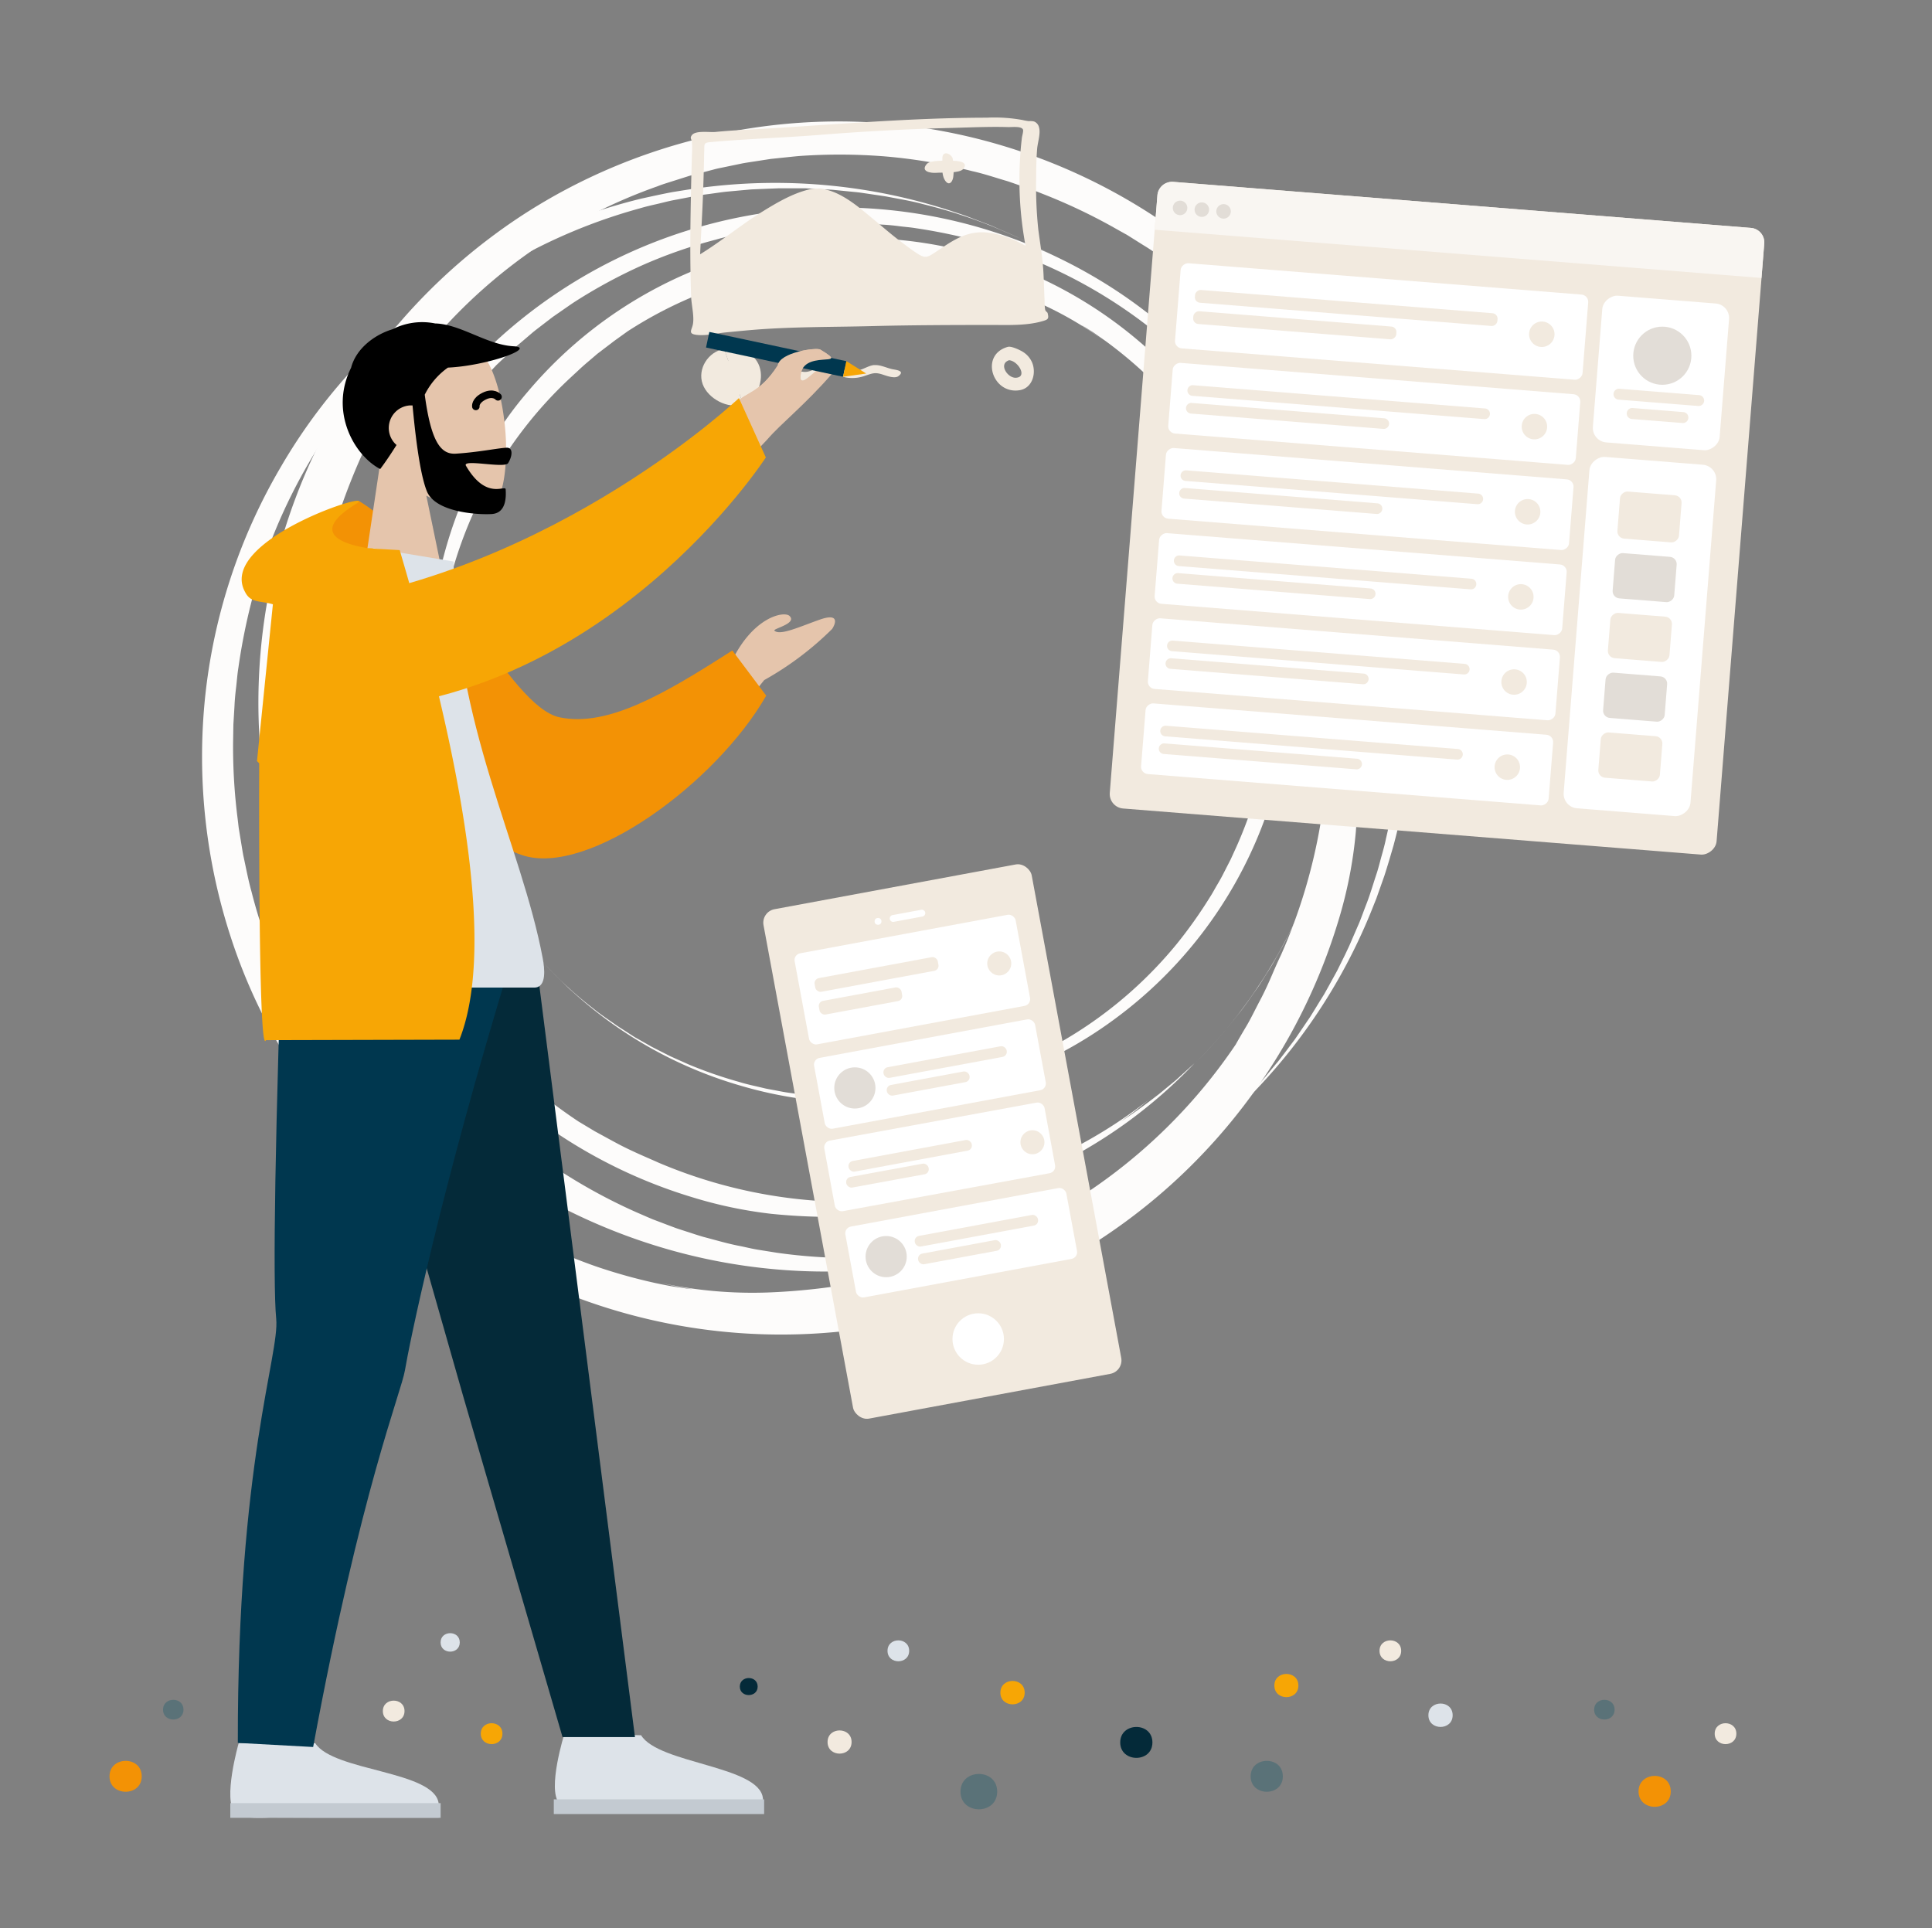 <svg id="Layer_1" data-name="Layer 1" xmlns="http://www.w3.org/2000/svg" viewBox="0 0 513 512">
  <rect x="0" y="0" width="513" height="512" fill="#808080" stroke="none"/>
  <defs>
    <style>
      .cls-1 {
        fill: #fdfcfb;
      }

      .cls-2 {
        fill: #042a39;
      }

      .cls-10, .cls-12, .cls-13, .cls-15, .cls-17, .cls-2, .cls-3, .cls-4, .cls-5, .cls-6, .cls-7 {
        fill-rule: evenodd;
      }

      .cls-3 {
        fill: #5a7278;
      }

      .cls-4 {
        fill: #f7a605;
      }

      .cls-5 {
        fill: #dde3e9;
      }

      .cls-6, .cls-8 {
        fill: #f2eadf;
      }

      .cls-7 {
        fill: #f39205;
      }

      .cls-10, .cls-9 {
        fill: #fff;
      }

      .cls-11 {
        fill: #e2ddd7;
      }

      .cls-12 {
        fill: #f9f6f2;
      }

      .cls-13 {
        fill: #e5c5ac;
      }

      .cls-14, .cls-17 {
        fill: #00374f;
      }

      .cls-16 {
        fill: none;
        stroke: #000;
        stroke-linecap: round;
        stroke-miterlimit: 10;
        stroke-width: 2px;
      }

      .cls-18 {
        fill: #c3cad1;
      }
    </style>
  </defs>
  <g>
    <path class="cls-1" d="M360.49,199.33A191,191,0,0,1,360,221a116.64,116.64,0,0,1-4.84,24.21,154.56,154.56,0,0,1-211.73,95.31C104.8,323,74.22,289.06,61.18,248.55a154.39,154.39,0,0,1-6.74-63.2A151.74,151.74,0,0,1,74.56,124,148.93,148.93,0,0,1,96.21,95.36a155.18,155.18,0,0,1,27-22.38A151.71,151.71,0,0,1,154,57.67a156.45,156.45,0,0,1,16.33-4.94c2.77-.6,5.54-1.22,8.33-1.74l4.2-.67,2.09-.34,2.11-.24a150.38,150.38,0,0,1,67.13,6.82l2,.67,2,.76,4,1.53c1.35.49,2.63,1.13,3.95,1.69s2.63,1.14,3.93,1.74l3.86,1.93c1.29.65,2.59,1.27,3.83,2,2.5,1.43,5.07,2.77,7.48,4.37a154.21,154.21,0,0,1,27.42,21.81,165.58,165.58,0,0,0-14.76-13c-2.55-2.08-5.29-3.9-8-5.81-1.34-1-2.77-1.78-4.15-2.68S283,69.79,281.58,69l-4.3-2.42c-1.43-.81-2.94-1.48-4.4-2.23-2.92-1.53-6-2.77-9-4.08a134.75,134.75,0,0,0-18.78-6.06c-3.18-.87-6.42-1.38-9.6-2-1.61-.27-3.22-.48-4.82-.73l-2.39-.35c-.8-.1-1.61-.17-2.41-.25l-4.79-.48-4.78-.26L213.92,50h-2.38l-4.75,0-4.73.19-2.36.1c-.78.05-1.56.14-2.34.2l-4.69.43c-1.55.18-3.1.43-4.65.63-3.1.37-6.15,1.06-9.21,1.61-1.53.3-3,.71-4.55,1.06s-3,.69-4.52,1.15a145.78,145.78,0,0,0-34.4,14.42c-1.35.8-2.72,1.57-4.06,2.39l-4,2.59-2,1.3-1.92,1.4-3.85,2.8A150.74,150.74,0,0,0,105.1,93a146.51,146.51,0,0,0-37.81,64.81,162.73,162.73,0,0,0-4,19.57c-.27,1.65-.38,3.32-.58,5s-.37,3.33-.44,5l-.3,5-.08,5a150.71,150.71,0,0,0,1.2,19.95l.29,2.48.4,2.45c.28,1.63.52,3.27.82,4.89.71,3.22,1.29,6.46,2.18,9.62a140.13,140.13,0,0,0,7.79,22.5,151,151,0,0,0,10.5,19.44c1,1.49,2,2.91,3,4.35l1.47,2.13,1.56,2c1,1.34,2,2.7,3.07,4l3.19,3.75c.53.62,1,1.25,1.58,1.84l1.64,1.74,3.22,3.42,3.31,3.18c1.1,1,2.15,2.1,3.28,3a143.29,143.29,0,0,0,47.74,28.13,145.57,145.57,0,0,0,15.81,4.44c2,.42,3.77.78,5.17,1l3.26.48c1.51.21,1.69.19.53,0s-3.7-.6-7.54-1.51A114.93,114.93,0,0,0,204,343.21a170.82,170.82,0,0,0,28.24-3.47c1.3-.21,2.57-.5,3.84-.8l3.79-.86c2.51-.62,5-1.35,7.45-2,2.42-.81,4.86-1.53,7.24-2.37l3.55-1.32c1.18-.44,2.36-.85,3.5-1.36a151,151,0,0,0,26.07-13.74,143.9,143.9,0,0,0,40.44-39.93c.64-1.15,1.64-2.87,2.83-4.87s2.33-4.41,3.58-6.76,2.36-4.8,3.3-7,1.76-4,2.35-5.23a146.27,146.27,0,0,0,12-71.07c-.14-1.55-.26-3.12-.43-4.68s-.44-3.12-.65-4.69c-.12-.78-.21-1.58-.35-2.36l-.45-2.35c-.31-1.57-.58-3.16-.93-4.74-.78-3.14-1.46-6.35-2.47-9.5-.49-1.58-.9-3.2-1.47-4.77s-1.12-3.18-1.69-4.78a140.81,140.81,0,0,0-21.09-37.51c1.79,2.12,3.66,4.18,4.88,5.86l2.12,2.74c-3-4.78-5.51-8.2-8.05-11.59L317.47,99l-5-5.71a146.44,146.44,0,0,1,33.7,45.88,152.46,152.46,0,0,1,10.28,29.53A155.09,155.09,0,0,1,360.49,199.33Z"/>
    <path class="cls-1" d="M223.56,323.12a157.58,157.58,0,0,1-18.81-.8,115.86,115.86,0,0,1-21-4.42A134.28,134.28,0,1,1,289.63,73a130.35,130.35,0,0,1,25.24,18.9,136.46,136.46,0,0,1,19.75,23.59,133.13,133.13,0,0,1,13.56,27,129.7,129.7,0,0,1,7.07,29.08,132.27,132.27,0,0,1-5.86,59.13l-.59,1.8-.67,1.76-1.34,3.54c-.94,2.34-2,4.64-3,7a134.82,134.82,0,0,1-26.48,37.59,141.92,141.92,0,0,0,11.44-13c1.83-2.24,3.43-4.66,5.1-7,.84-1.18,1.57-2.44,2.35-3.66s1.58-2.43,2.26-3.71l2.13-3.8c.72-1.26,1.31-2.59,2-3.88,1.34-2.58,2.44-5.27,3.6-7.93a123.78,123.78,0,0,0,5.42-16.53c.79-2.8,1.27-5.66,1.88-8.46.25-1.42.46-2.84.68-4.25l.34-2.11c.09-.71.15-1.41.24-2.12l.45-4.23.27-4.22.13-2.11,0-2.1c0-1.41,0-2.8.05-4.2a136.7,136.7,0,0,0-1.23-16.61c-.3-2.75-.89-5.46-1.36-8.17-.25-1.36-.6-2.69-.9-4s-.59-2.69-1-4a129.63,129.63,0,0,0-12.52-30.62c-.7-1.2-1.37-2.43-2.09-3.62l-2.27-3.54-1.14-1.77-1.23-1.72-2.46-3.44a133.91,133.91,0,0,0-11.2-13,130.5,130.5,0,0,0-57.51-34.27,144.9,144.9,0,0,0-17.49-3.71c-1.47-.25-3-.35-4.45-.54s-3-.35-4.48-.42l-4.48-.29-4.5-.09a131.54,131.54,0,0,0-17.88,1l-2.22.27-2.19.36c-1.47.25-2.93.47-4.38.74-2.89.64-5.79,1.17-8.61,2a126.44,126.44,0,0,0-20.12,7.07,137.48,137.48,0,0,0-17.37,9.46c-1.33.87-2.6,1.79-3.88,2.66l-1.9,1.32L145,85.52c-1.19.93-2.4,1.82-3.55,2.76l-3.35,2.86c-1.13.92-2.17,1.9-3.19,2.88l-3.06,2.89-2.83,3c-.93,1-1.88,1.92-2.71,2.94a129.59,129.59,0,0,0-16.32,23,124,124,0,0,0-12.85,33.78c-.39,1.83-.72,3.36-1,4.62s-.34,2.23-.45,2.9c-.2,1.35-.21,1.51,0,.47s.52-3.31,1.33-6.76a113.11,113.11,0,0,0-2.59,25.65,142.26,142.26,0,0,0,2.64,25.43c.19,1.17.44,2.32.71,3.46s.51,2.29.76,3.42c.55,2.27,1.21,4.49,1.79,6.72.73,2.18,1.38,4.38,2.14,6.53s1.54,4.28,2.43,6.34a132.89,132.89,0,0,0,12.52,23.4,129.82,129.82,0,0,0,36.19,36l4.33,2.6c1.84,1,3.92,2.15,6,3.26s4.3,2.14,6.23,3,3.59,1.57,4.71,2.08a130.66,130.66,0,0,0,63.67,9.83c1.38-.14,2.77-.27,4.16-.44l4.17-.63c1.4-.19,2.79-.46,4.19-.76s2.8-.55,4.21-.87c2.78-.73,5.62-1.36,8.42-2.29,1.4-.45,2.83-.83,4.23-1.35l4.22-1.54a127.41,127.41,0,0,0,33.19-18.91c-1.91,1.54-3.76,3.16-5.28,4.21l-2.46,1.82c4.19-2.71,7.17-5,10.13-7.28l4.46-3.68,5-4.53a132.86,132.86,0,0,1-18,15.75,129.58,129.58,0,0,1-22.81,13.22,132.52,132.52,0,0,1-26,8.65A134.52,134.52,0,0,1,223.56,323.12Z"/>
    <path class="cls-1" d="M122.53,133.56a136.26,136.26,0,0,1,7-14.52,95.37,95.37,0,0,1,10.59-15,114.86,114.86,0,1,1,156,166.46,111.72,111.72,0,0,1-23.41,13.32,116,116,0,0,1-25.21,7.42,114,114,0,0,1-25.78,1.4,110.34,110.34,0,0,1-25.17-4.37,112.7,112.7,0,0,1-44.28-24.72l-1.21-1.07-1.15-1.12-2.31-2.26c-1.52-1.53-3-3.14-4.42-4.72a117.47,117.47,0,0,1-8-10.26,116.17,116.17,0,0,1-12.41-23.26,116.46,116.46,0,0,0,14.28,25.9l2.24,3c.75,1,1.59,1.91,2.37,2.86,1.56,1.93,3.3,3.7,5,5.51a103.74,103.74,0,0,0,11.1,9.86c1.93,1.57,4,2.91,6,4.33,1,.68,2.07,1.32,3.09,2l1.54,1c.52.31,1.06.6,1.58.9l3.16,1.79,3.22,1.64,1.6.81,1.64.74,3.27,1.46a115.16,115.16,0,0,0,13.42,4.65c2.25.7,4.57,1.15,6.85,1.71,1.15.25,2.31.43,3.46.66s2.31.44,3.47.58a110.76,110.76,0,0,0,28.19.55c1.18-.14,2.36-.25,3.54-.41l3.53-.58,1.77-.29,1.76-.38,3.53-.76a116.69,116.69,0,0,0,13.92-4.38,111.16,111.16,0,0,0,46.18-33.37,122.14,122.14,0,0,0,8.79-12.4c.7-1.06,1.28-2.2,1.93-3.29s1.28-2.21,1.84-3.35l1.74-3.4,1.59-3.48a112.37,112.37,0,0,0,5.23-14.3l.55-1.82.46-1.84c.3-1.22.63-2.44.91-3.66.48-2.47,1.05-4.91,1.38-7.39a107.45,107.45,0,0,0,1.32-18.08,116.18,116.18,0,0,0-1.49-16.76c-.22-1.32-.5-2.63-.75-3.92l-.39-1.93c-.16-.64-.31-1.27-.47-1.89-.32-1.25-.61-2.5-.95-3.72s-.73-2.4-1.09-3.58-.75-2.33-1.17-3.47l-1.21-3.36c-.46-1.08-.91-2.16-1.36-3.21s-.86-2.12-1.37-3.12A109.67,109.67,0,0,0,315.52,112a110.81,110.81,0,0,0-12.34-13.56,113.35,113.35,0,0,0-9.66-7.91l-3.28-2.31-2.12-1.34c-1-.61-1.11-.67-.36-.16s2.4,1.53,4.82,3.33a94.49,94.49,0,0,0-19.16-10.66A123.33,123.33,0,0,0,252.68,73a114.08,114.08,0,0,0-45.73-1,110.12,110.12,0,0,0-40.33,16l-3.48,2.5L158.55,94c-1.53,1.34-3.12,2.62-4.43,3.84s-2.45,2.27-3.23,3a111.29,111.29,0,0,0-33,60.22A116.05,116.05,0,0,0,116.19,176a107.86,107.86,0,0,0,3.47,32.36c-.57-2-1.21-4-1.53-5.55s-.59-2.54-.59-2.54c.68,4.2,1.43,7.31,2.21,10.4.44,1.54.87,3.08,1.34,4.75s1.16,3.41,1.84,5.43a112.8,112.8,0,0,1-6.28-19.44A110.7,110.7,0,0,1,114,179a113.82,113.82,0,0,1,2-23.32A116.09,116.09,0,0,1,122.53,133.56Z"/>
    <path class="cls-1" d="M150.27,321.17a190.35,190.35,0,0,1-18.75-10.76,116.87,116.87,0,0,1-18.94-15.85A154.56,154.56,0,0,1,130.29,63.05c33.86-25.55,78.29-36.16,120.09-28.21a154.2,154.2,0,0,1,58.71,24.35,151.65,151.65,0,0,1,44.2,47A148.14,148.14,0,0,1,368.09,139a155.25,155.25,0,0,1,6.75,34.37,152.25,152.25,0,0,1-1.3,34.37,154.7,154.7,0,0,1-3.5,16.7c-.79,2.73-1.58,5.45-2.46,8.15l-1.41,4-.71,2-.8,2a150.54,150.54,0,0,1-38.13,55.66L325,297.64l-1.63,1.4-3.26,2.78c-1.07.95-2.25,1.77-3.37,2.66s-2.27,1.76-3.42,2.62l-3.54,2.46c-1.18.82-2.35,1.67-3.59,2.41-2.45,1.51-4.86,3.12-7.42,4.47a153.58,153.58,0,0,1-32.27,13.63,164.44,164.44,0,0,0,18.47-6.74c3.05-1.24,6-2.77,8.92-4.21,1.48-.71,2.88-1.57,4.33-2.35s2.9-1.57,4.27-2.47l4.19-2.62c1.4-.86,2.71-1.86,4.07-2.79,2.74-1.84,5.29-3.93,7.88-5.95a134.22,134.22,0,0,0,14.32-13.58c2.28-2.38,4.29-5,6.39-7.46,1-1.28,2-2.58,2.95-3.87l1.46-1.93c.47-.66.91-1.33,1.37-2l2.72-4q1.26-2,2.51-4.08l1.25-2,1.16-2.08,2.29-4.16,2.1-4.25,1-2.12c.33-.71.63-1.44.94-2.16l1.87-4.31c.59-1.46,1.11-2.93,1.67-4.39,1.17-2.9,2-5.91,3-8.86.46-1.48.83-3,1.25-4.5s.84-3,1.14-4.52a145.52,145.52,0,0,0,3.82-37.1c-.05-1.57-.07-3.14-.16-4.71s-.25-3.14-.37-4.72l-.2-2.36-.31-2.35c-.2-1.58-.41-3.15-.61-4.73A152.87,152.87,0,0,0,366,147.9a146.53,146.53,0,0,0-38.79-64.23A166.85,166.85,0,0,0,311.9,70.79c-1.32-1-2.74-1.92-4.1-2.89s-2.74-1.92-4.18-2.78l-4.25-2.67L295,60a150.34,150.34,0,0,0-18.09-8.5l-2.31-.92-2.35-.83c-1.56-.53-3.12-1.1-4.68-1.62-3.17-.92-6.3-2-9.49-2.7a140.84,140.84,0,0,0-23.49-3.93,152.63,152.63,0,0,0-22.1-.09c-1.76.14-3.5.35-5.23.52l-2.57.27-2.53.39c-1.67.27-3.34.49-5,.79l-4.82,1c-.8.17-1.59.31-2.37.51l-2.31.61-4.55,1.18-4.38,1.39c-1.43.46-2.87.88-4.23,1.43a139.67,139.67,0,0,0-59,40.19c-1.35,1.6-2.49,2.93-3.39,4l-2,2.63c-.9,1.22-1,1.39-.22.48s2.29-3,4.93-5.9a114.75,114.75,0,0,0-15.93,24,170.22,170.22,0,0,0-10.48,26.46c-.43,1.23-.79,2.49-1.13,3.74s-.71,2.5-1.07,3.75c-.66,2.5-1.19,5-1.8,7.49s-1,5-1.4,7.5c-.18,1.25-.35,2.5-.53,3.74s-.39,2.48-.48,3.73a150.73,150.73,0,0,0-.43,29.47,143.9,143.9,0,0,0,15.7,54.61c.7,1.12,1.73,2.82,2.91,4.82l4.23,6.38c1.59,2.15,3.07,4.37,4.51,6.23s2.67,3.46,3.47,4.57a146.41,146.41,0,0,0,56.65,44.55c1.44.62,2.87,1.26,4.32,1.86l4.43,1.68c.74.27,1.48.57,2.24.82l2.28.74c1.52.48,3,1,4.6,1.45,3.13.81,6.27,1.76,9.52,2.38,1.63.32,3.24.74,4.9,1l5,.8a140.73,140.73,0,0,0,43-.54c-2.72.54-5.42,1.21-7.48,1.47l-3.42.54c5.63-.33,9.83-.9,14-1.51l6.45-1.14,7.43-1.7A145.91,145.91,0,0,1,210,337.37a152.43,152.43,0,0,1-30.85-5.11A156,156,0,0,1,150.27,321.17Z"/>
  </g>
  <g>
    <path id="Fill-205" class="cls-2" d="M306,462.7c0-5.52-8.55-5.44-8.55,0s8.55,5.48,8.55,0"/>
    <path id="Fill-205-2" data-name="Fill-205" class="cls-2" d="M201.18,447.87c0-3.06-4.74-3-4.74,0s4.74,3,4.74,0"/>
    <path id="Fill-207" class="cls-3" d="M264.78,475.77c0-6.3-9.74-6.24-9.74,0s9.74,6.25,9.74,0"/>
    <path id="Fill-207-2" data-name="Fill-207" class="cls-4" d="M272.08,449.48c0-4.17-6.45-4.13-6.45,0s6.45,4.15,6.45,0"/>
    <path id="Fill-211" class="cls-5" d="M241.41,438.37c0-3.7-5.75-3.7-5.75,0s5.75,3.7,5.75,0"/>
    <path id="Fill-213" class="cls-6" d="M226.12,462.59c0-4.11-6.38-4.11-6.38,0s6.38,4.11,6.38,0"/>
    <path id="Fill-205-3" data-name="Fill-205" class="cls-7" d="M443.63,475.7c0-5.52-8.55-5.44-8.55,0s8.55,5.48,8.55,0"/>
    <path id="Fill-205-4" data-name="Fill-205" class="cls-7" d="M37.63,471.7c0-5.52-8.55-5.44-8.55,0s8.55,5.48,8.55,0"/>
    <path id="Fill-205-5" data-name="Fill-205" class="cls-3" d="M340.63,471.7c0-5.52-8.55-5.44-8.55,0s8.55,5.48,8.55,0"/>
    <path id="Fill-207-3" data-name="Fill-207" class="cls-5" d="M385.72,455.48c0-4.17-6.44-4.13-6.44,0s6.44,4.15,6.44,0"/>
    <path id="Fill-207-4" data-name="Fill-207" class="cls-5" d="M122.08,436.14c0-3.29-5.09-3.26-5.09,0s5.09,3.27,5.09,0"/>
    <path id="Fill-207-5" data-name="Fill-207" class="cls-3" d="M428.72,454c0-3.51-5.43-3.48-5.43,0s5.43,3.49,5.43,0"/>
    <path id="Fill-207-6" data-name="Fill-207" class="cls-3" d="M48.72,454c0-3.51-5.43-3.48-5.43,0s5.43,3.49,5.43,0"/>
    <path id="Fill-211-2" data-name="Fill-211" class="cls-6" d="M372.05,438.37c0-3.7-5.75-3.7-5.75,0s5.75,3.7,5.75,0"/>
    <path id="Fill-211-3" data-name="Fill-211" class="cls-4" d="M133.41,460.37c0-3.7-5.75-3.7-5.75,0s5.75,3.7,5.75,0"/>
    <path id="Fill-211-4" data-name="Fill-211" class="cls-6" d="M461.05,460.37c0-3.7-5.75-3.7-5.75,0s5.75,3.7,5.75,0"/>
    <path id="Fill-211-5" data-name="Fill-211" class="cls-6" d="M107.41,454.37c0-3.7-5.75-3.7-5.75,0s5.75,3.7,5.75,0"/>
    <path id="Fill-213-2" data-name="Fill-213" class="cls-4" d="M344.76,447.59c0-4.11-6.38-4.11-6.38,0s6.38,4.11,6.38,0"/>
  </g>
  <g id="Mobile3">
    <rect id="Container" class="cls-8" x="214.02" y="234.33" width="72.43" height="137.58" rx="3.64" transform="translate(-51.1 50.74) rotate(-10.51)"/>
    <circle id="Touch" class="cls-9" cx="259.74" cy="355.57" r="6.83"/>
    <g id="Camera">
      <circle id="Lens" class="cls-9" cx="233.14" cy="244.67" r="0.91"/>
      <path id="Sensor" class="cls-10" d="M237,243l7.61-1.41a.9.9,0,0,1,1.06.73h0a.91.91,0,0,1-.73,1.06l-7.61,1.41a.9.9,0,0,1-1.06-.73h0A.91.91,0,0,1,237,243Z"/>
    </g>
    <rect id="Container-2" data-name="Container" class="cls-9" x="212.42" y="247.82" width="59.68" height="24.6" rx="1.82" transform="translate(-43.39 48.56) rotate(-10.51)"/>
    <g id="Text-Stuff">
      <rect id="Label" class="cls-8" x="216.12" y="256.92" width="33.26" height="3.69" rx="1.37" transform="translate(-43.3 46.8) rotate(-10.51)"/>
      <rect id="Label-2" data-name="Label" class="cls-8" x="217.33" y="263.96" width="22.32" height="3.69" rx="1.37" transform="translate(-44.65 46.14) rotate(-10.51)"/>
    </g>
    <g id="Check">
      <circle id="Background" class="cls-8" cx="265.33" cy="255.84" r="3.19"/>
      <circle id="Indicator" class="cls-8" cx="265.33" cy="255.84" r="1.37"/>
    </g>
    <rect id="Background-2" data-name="Background" class="cls-9" x="217.08" y="275.64" width="59.68" height="19.13" rx="1.82" transform="translate(-47.88 49.83) rotate(-10.51)"/>
    <g id="Text">
      <rect id="Name" class="cls-8" x="234.33" y="280.59" width="33.26" height="2.87" rx="1.37" transform="translate(-47.24 50.51) rotate(-10.51)"/>
      <rect id="Name-2" data-name="Name" class="cls-8" x="235.3" y="286.29" width="22.32" height="2.87" rx="1.37" transform="translate(-48.35 49.79) rotate(-10.51)"/>
    </g>
    <circle id="Avatar" class="cls-11" cx="226.99" cy="288.9" r="5.47"/>
    <rect id="Container-3" data-name="Container" class="cls-9" x="221.23" y="298.03" width="59.68" height="19.13" rx="1.82" transform="matrix(0.98, -0.18, 0.18, 0.98, -51.9, 50.96)"/>
    <g id="Text-Stuff-2" data-name="Text-Stuff">
      <rect id="Label-3" data-name="Label" class="cls-8" x="225.05" y="305.48" width="33.26" height="2.87" rx="1.37" transform="translate(-51.93 49.24) rotate(-10.51)"/>
      <rect id="Label-4" data-name="Label" class="cls-8" x="226.01" y="311.18" width="22.32" height="2.87" rx="1.37" transform="matrix(0.98, -0.18, 0.18, 0.98, -53.05, 48.51)"/>
    </g>
    <g id="Check-2" data-name="Check">
      <circle id="Background-3" data-name="Background" class="cls-8" cx="274.14" cy="303.32" r="3.19"/>
      <circle id="Indicator-2" data-name="Indicator" class="cls-8" cx="274.14" cy="303.32" r="1.37"/>
    </g>
    <rect id="Background-4" data-name="Background" class="cls-9" x="225.39" y="320.43" width="59.68" height="19.13" rx="1.82" transform="translate(-55.92 52.1) rotate(-10.51)"/>
    <g id="Text-2" data-name="Text">
      <rect id="Name-3" data-name="Name" class="cls-8" x="242.64" y="325.38" width="33.26" height="2.87" rx="1.37" transform="translate(-55.27 52.78) rotate(-10.51)"/>
      <rect id="Name-4" data-name="Name" class="cls-8" x="243.61" y="331.08" width="22.32" height="2.87" rx="1.37" transform="translate(-56.38 52.05) rotate(-10.51)"/>
    </g>
    <circle id="Avatar-2" data-name="Avatar" class="cls-11" cx="235.3" cy="333.69" r="5.47"/>
  </g>
  <g id="Web">
    <rect id="Container-4" data-name="Container" class="cls-8" x="298.09" y="56.79" width="166.94" height="161.64" rx="3.86" transform="translate(214.06 507.02) rotate(-85.44)"/>
    <rect id="Background-5" data-name="Background" class="cls-9" x="421.48" y="82.14" width="39.08" height="33.77" rx="3.86" transform="translate(307.26 530.79) rotate(-85.44)"/>
    <g id="Profile-Info">
      <circle id="Avatar-3" data-name="Avatar" class="cls-11" cx="441.39" cy="94.46" r="7.72"/>
      <path id="Name-5" data-name="Name" class="cls-6" d="M430,103.24l21.16,1.68a1.45,1.45,0,0,1,1.33,1.56h0a1.45,1.45,0,0,1-1.56,1.33l-21.16-1.69a1.45,1.45,0,0,1-1.33-1.56h0A1.44,1.44,0,0,1,430,103.24Z"/>
      <path id="Name-6" data-name="Name" class="cls-6" d="M433.5,108.35,447,109.43A1.44,1.44,0,0,1,448.3,111h0a1.44,1.44,0,0,1-1.56,1.33l-13.47-1.07a1.45,1.45,0,0,1-1.32-1.56h0A1.44,1.44,0,0,1,433.5,108.35Z"/>
    </g>
    <path id="Header" class="cls-12" d="M311.48,48.29,464.91,60.52a3.86,3.86,0,0,1,3.54,4.15l-.73,9.14L306.59,61l.73-9.13A3.86,3.86,0,0,1,311.48,48.29Z"/>
    <g id="Buttons">
      <circle id="buttons-2" data-name="buttons" class="cls-11" cx="313.34" cy="55.21" r="1.93"/>
      <circle id="buttons-3" data-name="buttons" class="cls-11" cx="319.12" cy="55.67" r="1.93"/>
      <circle id="buttons-4" data-name="buttons" class="cls-11" cx="324.89" cy="56.13" r="1.93"/>
    </g>
    <g id="Components">
      <rect id="Background-6" data-name="Background" class="cls-9" x="388.64" y="152.12" width="93.6" height="33.77" rx="3.86" transform="translate(232.36 589.65) rotate(-85.44)"/>
      <rect id="Data" class="cls-8" x="431.7" y="129.06" width="12.54" height="16.4" rx="1.93" transform="translate(266.34 562.95) rotate(-85.44)"/>
      <rect id="Data-2" data-name="Data" class="cls-11" x="430.66" y="145.18" width="12.06" height="16.4" rx="1.93" transform="translate(249.09 576.5) rotate(-85.44)"/>
      <rect id="Data-3" data-name="Data" class="cls-8" x="429.39" y="161.05" width="12.06" height="16.4" rx="1.93" transform="translate(232.11 589.85) rotate(-85.44)"/>
      <rect id="Data-4" data-name="Data" class="cls-8" x="426.86" y="192.79" width="12.06" height="16.4" rx="1.93" transform="translate(198.13 616.55) rotate(-85.44)"/>
      <rect id="Data-5" data-name="Data" class="cls-11" x="428.13" y="176.92" width="12.06" height="16.4" rx="1.93" transform="translate(215.12 603.2) rotate(-85.44)"/>
    </g>
    <rect id="Container-5" data-name="Container" class="cls-9" x="355.51" y="31.09" width="22.68" height="108.56" rx="1.93" transform="translate(252.59 444.27) rotate(-85.44)"/>
    <g id="Text-Stuff-3" data-name="Text-Stuff">
      <rect id="Label-5" data-name="Label" class="cls-8" x="355.75" y="41.49" width="3.4" height="80.58" rx="1.45" transform="translate(247.52 431.6) rotate(-85.44)"/>
      <rect id="Label-6" data-name="Label" class="cls-8" x="342.1" y="59.33" width="3.4" height="54.09" rx="1.45" transform="translate(230.37 422.22) rotate(-85.44)"/>
    </g>
    <g id="Check-3" data-name="Check">
      <circle id="Background-7" data-name="Background" class="cls-8" cx="409.39" cy="88.76" r="3.38"/>
      <circle id="Indicator-3" data-name="Indicator" class="cls-8" cx="409.39" cy="88.76" r="1.45"/>
    </g>
    <rect id="Container-6" data-name="Container" class="cls-9" x="355.48" y="55.62" width="18.82" height="108.56" rx="1.93" transform="translate(226.34 464.9) rotate(-85.44)"/>
    <g id="Text-Stuff-4" data-name="Text-Stuff">
      <path id="Label-7" data-name="Label" class="cls-6" d="M316.81,102.29l77.51,6.18a1.41,1.41,0,0,1,1.3,1.52h0a1.41,1.41,0,0,1-1.52,1.3l-77.51-6.18a1.41,1.41,0,0,1-1.29-1.52h0A1.41,1.41,0,0,1,316.81,102.29Z"/>
      <path id="Label-8" data-name="Label" class="cls-6" d="M316.44,107l51.1,4.08a1.41,1.41,0,0,1,1.3,1.52h0a1.41,1.41,0,0,1-1.52,1.29l-51.1-4.07a1.42,1.42,0,0,1-1.3-1.52h0A1.41,1.41,0,0,1,316.44,107Z"/>
    </g>
    <g id="Check-4" data-name="Check">
      <circle id="Background-8" data-name="Background" class="cls-8" cx="407.43" cy="113.29" r="3.38"/>
      <circle id="Indicator-4" data-name="Indicator" class="cls-8" cx="407.43" cy="113.29" r="1.45"/>
    </g>
    <rect id="Container-7" data-name="Container" class="cls-9" x="353.68" y="78.23" width="18.82" height="108.56" rx="1.93" transform="translate(202.15 483.92) rotate(-85.44)"/>
    <g id="Text-Stuff-5" data-name="Text-Stuff">
      <path id="Label-9" data-name="Label" class="cls-6" d="M315,124.9l77.51,6.18a1.41,1.41,0,0,1,1.3,1.52h0a1.42,1.42,0,0,1-1.52,1.29l-77.51-6.18a1.41,1.41,0,0,1-1.3-1.52h0A1.42,1.42,0,0,1,315,124.9Z"/>
      <path id="Label-10" data-name="Label" class="cls-6" d="M314.64,129.59l51.1,4.07a1.41,1.41,0,0,1,1.3,1.52h0a1.42,1.42,0,0,1-1.52,1.3l-51.11-4.08a1.41,1.41,0,0,1-1.29-1.52h0A1.41,1.41,0,0,1,314.64,129.59Z"/>
    </g>
    <g id="Check-5" data-name="Check">
      <circle id="Background-9" data-name="Background" class="cls-8" cx="405.63" cy="135.9" r="3.38"/>
      <circle id="Indicator-5" data-name="Indicator" class="cls-8" cx="405.63" cy="135.9" r="1.45"/>
    </g>
    <rect id="Container-8" data-name="Container" class="cls-9" x="348.27" y="146.04" width="18.82" height="108.56" rx="1.93" transform="translate(129.57 540.95) rotate(-85.44)"/>
    <g id="Text-Stuff-6" data-name="Text-Stuff">
      <path id="Label-11" data-name="Label" class="cls-6" d="M309.61,192.72l77.51,6.18a1.41,1.41,0,0,1,1.29,1.51h0a1.41,1.41,0,0,1-1.52,1.3l-77.51-6.18a1.41,1.41,0,0,1-1.29-1.52h0A1.4,1.4,0,0,1,309.61,192.72Z"/>
      <path id="Label-12" data-name="Label" class="cls-6" d="M309.23,197.41l51.1,4.07a1.41,1.41,0,0,1,1.3,1.52h0a1.4,1.4,0,0,1-1.52,1.29L309,200.22a1.41,1.41,0,0,1-1.3-1.52h0A1.41,1.41,0,0,1,309.23,197.41Z"/>
    </g>
    <g id="Check-6" data-name="Check">
      <circle id="Background-10" data-name="Background" class="cls-8" cx="400.23" cy="203.72" r="3.38"/>
      <circle id="Indicator-6" data-name="Indicator" class="cls-8" cx="400.23" cy="203.72" r="1.45"/>
    </g>
    <rect id="Container-9" data-name="Container" class="cls-9" x="350.07" y="123.44" width="18.82" height="108.56" rx="1.93" transform="translate(153.76 521.94) rotate(-85.44)"/>
    <g id="Text-Stuff-7" data-name="Text-Stuff">
      <path id="Label-13" data-name="Label" class="cls-6" d="M311.41,170.11l77.51,6.18a1.41,1.41,0,0,1,1.29,1.52h0a1.4,1.4,0,0,1-1.52,1.29l-77.51-6.18a1.41,1.41,0,0,1-1.29-1.52h0A1.41,1.41,0,0,1,311.41,170.11Z"/>
      <path id="Label-14" data-name="Label" class="cls-6" d="M311,174.8l51.11,4.07a1.42,1.42,0,0,1,1.29,1.52h0a1.41,1.41,0,0,1-1.52,1.3l-51.1-4.08a1.4,1.4,0,0,1-1.29-1.52h0A1.41,1.41,0,0,1,311,174.8Z"/>
    </g>
    <g id="Check-7" data-name="Check">
      <circle id="Background-11" data-name="Background" class="cls-8" cx="402.03" cy="181.11" r="3.38"/>
      <circle id="Indicator-7" data-name="Indicator" class="cls-8" cx="402.03" cy="181.11" r="1.45"/>
    </g>
    <rect id="Container-10" data-name="Container" class="cls-9" x="351.88" y="100.83" width="18.82" height="108.56" rx="1.93" transform="translate(177.95 502.93) rotate(-85.44)"/>
    <g id="Text-Stuff-8" data-name="Text-Stuff">
      <path id="Label-15" data-name="Label" class="cls-6" d="M313.21,147.5l77.51,6.18A1.41,1.41,0,0,1,392,155.2h0a1.41,1.41,0,0,1-1.51,1.3L313,150.32a1.41,1.41,0,0,1-1.3-1.52h0A1.41,1.41,0,0,1,313.21,147.5Z"/>
      <path id="Label-16" data-name="Label" class="cls-6" d="M312.84,152.19l51.1,4.08a1.4,1.4,0,0,1,1.29,1.52h0a1.41,1.41,0,0,1-1.52,1.29L312.61,155a1.41,1.41,0,0,1-1.29-1.52h0A1.41,1.41,0,0,1,312.84,152.19Z"/>
    </g>
    <g id="Check-8" data-name="Check">
      <circle id="Background-12" data-name="Background" class="cls-8" cx="403.83" cy="158.5" r="3.38"/>
      <circle id="Indicator-8" data-name="Indicator" class="cls-8" cx="403.83" cy="158.5" r="1.45"/>
    </g>
  </g>
  <g>
    <path id="Fill-67" class="cls-6" d="M185.9,67.52c.26-5.67.62-11.34.81-17,.1-2.82.17-5.63.24-8.44,0-.63,0-1.26.05-1.88.05-2.13-.21-2.3,1.94-2.49,9.55-.85,19.14-1.13,28.71-1.89,11.53-.92,23.13-1.55,34.7-1.84,5.14-.13,10.3-.39,15.44-.23,1.14,0,3.38-.26,3.83.63.19.38-.21,1.7-.27,2.14-.16,1.38-.31,2.76-.4,4.15a95.24,95.24,0,0,0,1.36,24.6c-3.71-2.09-8.4-3.89-12.73-3.54s-7.71,2.92-11.24,5.26c-2,1.33-2.68,1.68-4.67.39-1.72-1.1-3.34-2.37-5-3.61-2.5-1.92-4.86-4-7.29-6-4.45-3.69-10.6-9-16.76-7.41-4.39,1.11-8.46,3.53-12.28,5.89-5.67,3.52-10.8,7.82-16.48,11.3m76.46-36.3c-21.92,0-43.68,2.13-65.54,3.28-2.28.12-4.55.29-6.83.51-1.51.15-5.22-.46-6.22.83-.66.86-.09,1,0,1.82a24.9,24.9,0,0,1,0,3.35c-.07,2.64-.15,5.28-.21,7.92-.22,10-.36,19.95,0,29.92.09,2.18.88,5.19.45,7.3-.32,1.53-1.37,2.47,1.05,2.75s5.3-.43,7.68-.66,4.79-.47,7.19-.67c10.44-.86,21-.73,31.44-1s21.12-.3,31.68-.31c4.42,0,9.47.25,13.78-1,1.52-.43,1.76-.64,1.39-2.14-.07-.29-.53-.4-.66-.91a12.42,12.42,0,0,1-.14-2.29c-.13-2.39-.18-4.78-.3-7.17-.18-4-.87-7.87-1.38-11.82a109.6,109.6,0,0,1-.57-13.8c0-2.55.06-5.09.26-7.63.13-1.63.94-4.06.53-5.58a2.21,2.21,0,0,0-1.32-1.68,4.22,4.22,0,0,0-1.41-.1,13.72,13.72,0,0,1-1.66-.3,41.69,41.69,0,0,0-9.27-.63"/>
    <path id="Fill-69" class="cls-6" d="M250.23,42.08c0,1.58-.25,3.93.48,5.42.93,1.9,2.09,1.31,2.4-.47a16.31,16.31,0,0,0-.16-5c-.46-1.29-2.72-2.16-2.72,0"/>
    <path id="Fill-71" class="cls-6" d="M252.89,42.69c-1.49.05-5.83-.31-6.84.89-1.73,2.06,1.28,2.42,2.57,2.31,1.5-.13,6.13.19,7.13-1,1.68-2-1.69-2.23-2.86-2.19"/>
    <path class="cls-6" d="M195,95.76c6.55,1.14,4.51,11.14-1.69,8.82-2.16-.81-5.35-3.14-4.15-5.89.89-2,3.8-3.13,5.84-2.93"/>
    <path class="cls-6" d="M197.29,107.34c3.77-1.33,5.64-6.34,4.37-10-1.32-3.83-5.64-5.3-9.36-4.68"/>
    <path class="cls-6" d="M192.3,92.65c-4.26.72-7.18,5.33-5.72,9.36,1.41,3.88,6.76,6.73,10.71,5.33"/>
    <path id="Fill-75" class="cls-6" d="M232.18,96.93c-1.63.13-3,1.28-4.68,1.48a10.17,10.17,0,0,1-4.25-.76,9.36,9.36,0,0,0-5.11-.28c-1.36.35-2.7,1.27-4.11,1.38-2.77.22-6-2.94-8.16.64-1,1.71.47,2.82,2,2s.83-1.13,2.83-.64a7.73,7.73,0,0,0,4.71.06c1.52-.52,2.86-1.48,4.51-1.59s3,.64,4.58,1a10,10,0,0,0,5.38-.5c1.72-.56,2.4-.87,4.13-.37,1.1.32,3.49,1.34,4.56.52,1.84-1.42-.63-1.63-1.6-1.83-1.56-.32-3.18-1.21-4.81-1.08"/>
    <path id="Fill-77" class="cls-6" d="M269.54,96l0,0,0,0m-1.6-.34c2.38.15,5,4.5,1.8,4.65-2.22.11-4.71-3.69-1.8-4.65m-.34-3.55c-7.53,2.1-4.09,12.73,3.18,11.5,3.3-.56,4.42-4.38,3.33-7.21a6.21,6.21,0,0,0-2.48-2.95c-.8-.51-3.11-1.6-4-1.34"/>
  </g>
  <g>
    <g id="Accessories_Shoe_Flat-Pointy" data-name="Accessories Shoe Flat-Pointy">
      <path id="Shoe" class="cls-5" d="M71.62,482.63s-7.58.56-9.16-1.1c-3.41-3.57.91-18.61.91-18.61H83.72c4.85,7.51,31.71,7.28,32.76,16,.11.93,0,3.75,0,3.75H83.53"/>
    </g>
    <g id="Accessories_Shoe_Flat-Pointy-2" data-name="Accessories Shoe Flat-Pointy">
      <path id="Shoe-2" data-name="Shoe" class="cls-5" d="M157.65,480.2s-7.6.36-9.14-1.33c-3.31-3.66,1.39-18.59,1.39-18.59l20.33.51c4.67,7.63,31.52,8.08,32.35,16.78.09.93-.09,3.75-.09,3.75l-32.93-.82"/>
    </g>
    <path id="Skin" class="cls-13" d="M168,196l26.2-20.18c5.7-12.05,14-13.62,15.44-12.26,2.13,2.05-4.57,3.39-4,3.92,1.47,1.39,6.78-1.09,12-2.93s4.3.94,3.33,2.45a82.93,82.93,0,0,1-18.06,13.6L179,210.45Z"/>
    <path id="Coat-Back" class="cls-7" d="M87.16,136.36,95.25,133c22.46,13.58,39.79,54.63,53.33,57.48,12.79,2.69,28-6.27,45.87-17.75l9,12c-13.3,23.23-47.29,48.1-64.71,42.38C110.94,217.91,93.15,166.45,87.16,136.36Z"/>
    <path class="cls-13" d="M195.82,106.78c1.87-2.52,5.88-2.21,10.71-9.76.43-3.43,10.21-4.84,11.3-4.18,8.82,5.34-5.59-.72-5.27,7.64.69,3.18,8-8.5,8.42-1.29-7.51,8.61-13.41,13.07-17.32,17.59q-2.61,3-47.83,47.25l-9.3-17.94Q192,111.93,195.82,106.78Z"/>
    <rect class="cls-14" x="203.98" y="75.49" width="4.23" height="37.21" transform="translate(71.06 276.01) rotate(-77.95)"/>
    <polygon class="cls-4" points="230 99.19 230 99.19 223.85 100.05 224.74 95.9 230 99.19"/>
    <path class="cls-13" d="M195.82,106.78c1.87-2.52,5.88-2.21,10.71-9.76.43-3.43,10.21-4.84,11.3-4.18,8.82,5.34-5.59-.72-5.27,7.64"/>
    <g id="Head_Front_Short-Beard" data-name="Head Front Short-Beard">
      <g id="Head">
        <path id="Path_1" data-name="Path 1" class="cls-13" d="M101,122.62c-4.92-5.09-8.43-11.49-8.37-18.92.17-21.39,30.1-18.54,36.54-8.15,2,3.22,3.47,8.08,4.33,13.32a67.16,67.16,0,0,1,.86,8.6c0,.27,0,.54,0,.81.18,8.55-1.39,16.14-5.1,17.34-2.93.95-9.37-.53-16.06-4L119.07,160l-23.88,1.48Z"/>
      </g>
      <path id="Hair" class="cls-15" d="M112.78,104.81c1.7,12.68,4.33,15.9,8.26,15.66,5.88-.37,10.83-1.42,13.41-1.58,1.88-.12,1.61,2.26.47,4.09-.93,1.5-12.32-1.22-11.19.71,5.41,9.29,10.46,4.93,10.54,6.25.14,2.19.09,6.32-3.71,6.56s-15-.48-17.22-6.07q-2.19-5.42-3.8-22.77h-.72a6,6,0,0,0-3.53,10.51c-1.26,2-2.68,4.17-4.33,6.38-6.91-3.59-13.55-15.25-7.73-26.9,1.29-5,6.08-8.73,11-10.22a17.36,17.36,0,0,1,11.31-1.54c6.74.16,13.7,5.67,20.81,6.06,6.35.34-6.91,5.18-17.42,5.67A19.39,19.39,0,0,0,112.78,104.81Z"/>
      <path class="cls-16" d="M132.24,105.38s-1.22-1.41-3.69-.18-2.2,2.73-2.2,2.73"/>
    </g>
    <path id="Leg" class="cls-2" d="M86.85,244,123,370.8l26.37,90.48H168.6L140.57,241Z"/>
    <path id="Leg-2" class="cls-17" d="M135.8,254.74c-19.19,62.5-27.29,103.17-28.27,109.1S95.82,395.48,83.15,463.91l-20-1.09c-.12-74.63,11.13-103.11,10.19-112.63s-.31-49.91,2-114.86Z"/>
    <path id="Shirt" class="cls-5" d="M71.86,262.25h70c3.38,0,2.74-5.17,2.25-7.77-5.63-30.09-23.66-62.53-23.66-105.37l-21.34-3.55C81.45,175.61,75.35,212.6,71.86,262.25Z"/>
    <path class="cls-4" d="M68.24,202.1l4.22-41.63c-3.21-1-5.87-.23-7.37-3.24-7.8-14.07,36.77-27.94,29.36-23.36-15.2,9.38,2.2,11.38,3,11.69a13.22,13.22,0,0,1,2,.14l6.68.38q28.76,97.46,15.86,130l-51.38.13c-2.12,5.07-1.78-73.51-1.78-73.51"/>
    <path class="cls-4" d="M203.35,121.47s-42.76,66.3-115.49,67.32c-7.21.1-12.66-27.35-5.51-28.31,65.28-8.73,113.86-54.77,113.86-54.77Z"/>
    <rect class="cls-18" x="61.15" y="478.81" width="55.85" height="3.91"/>
    <rect class="cls-18" x="147.05" y="477.81" width="55.85" height="3.91"/>
  </g>
</svg>
